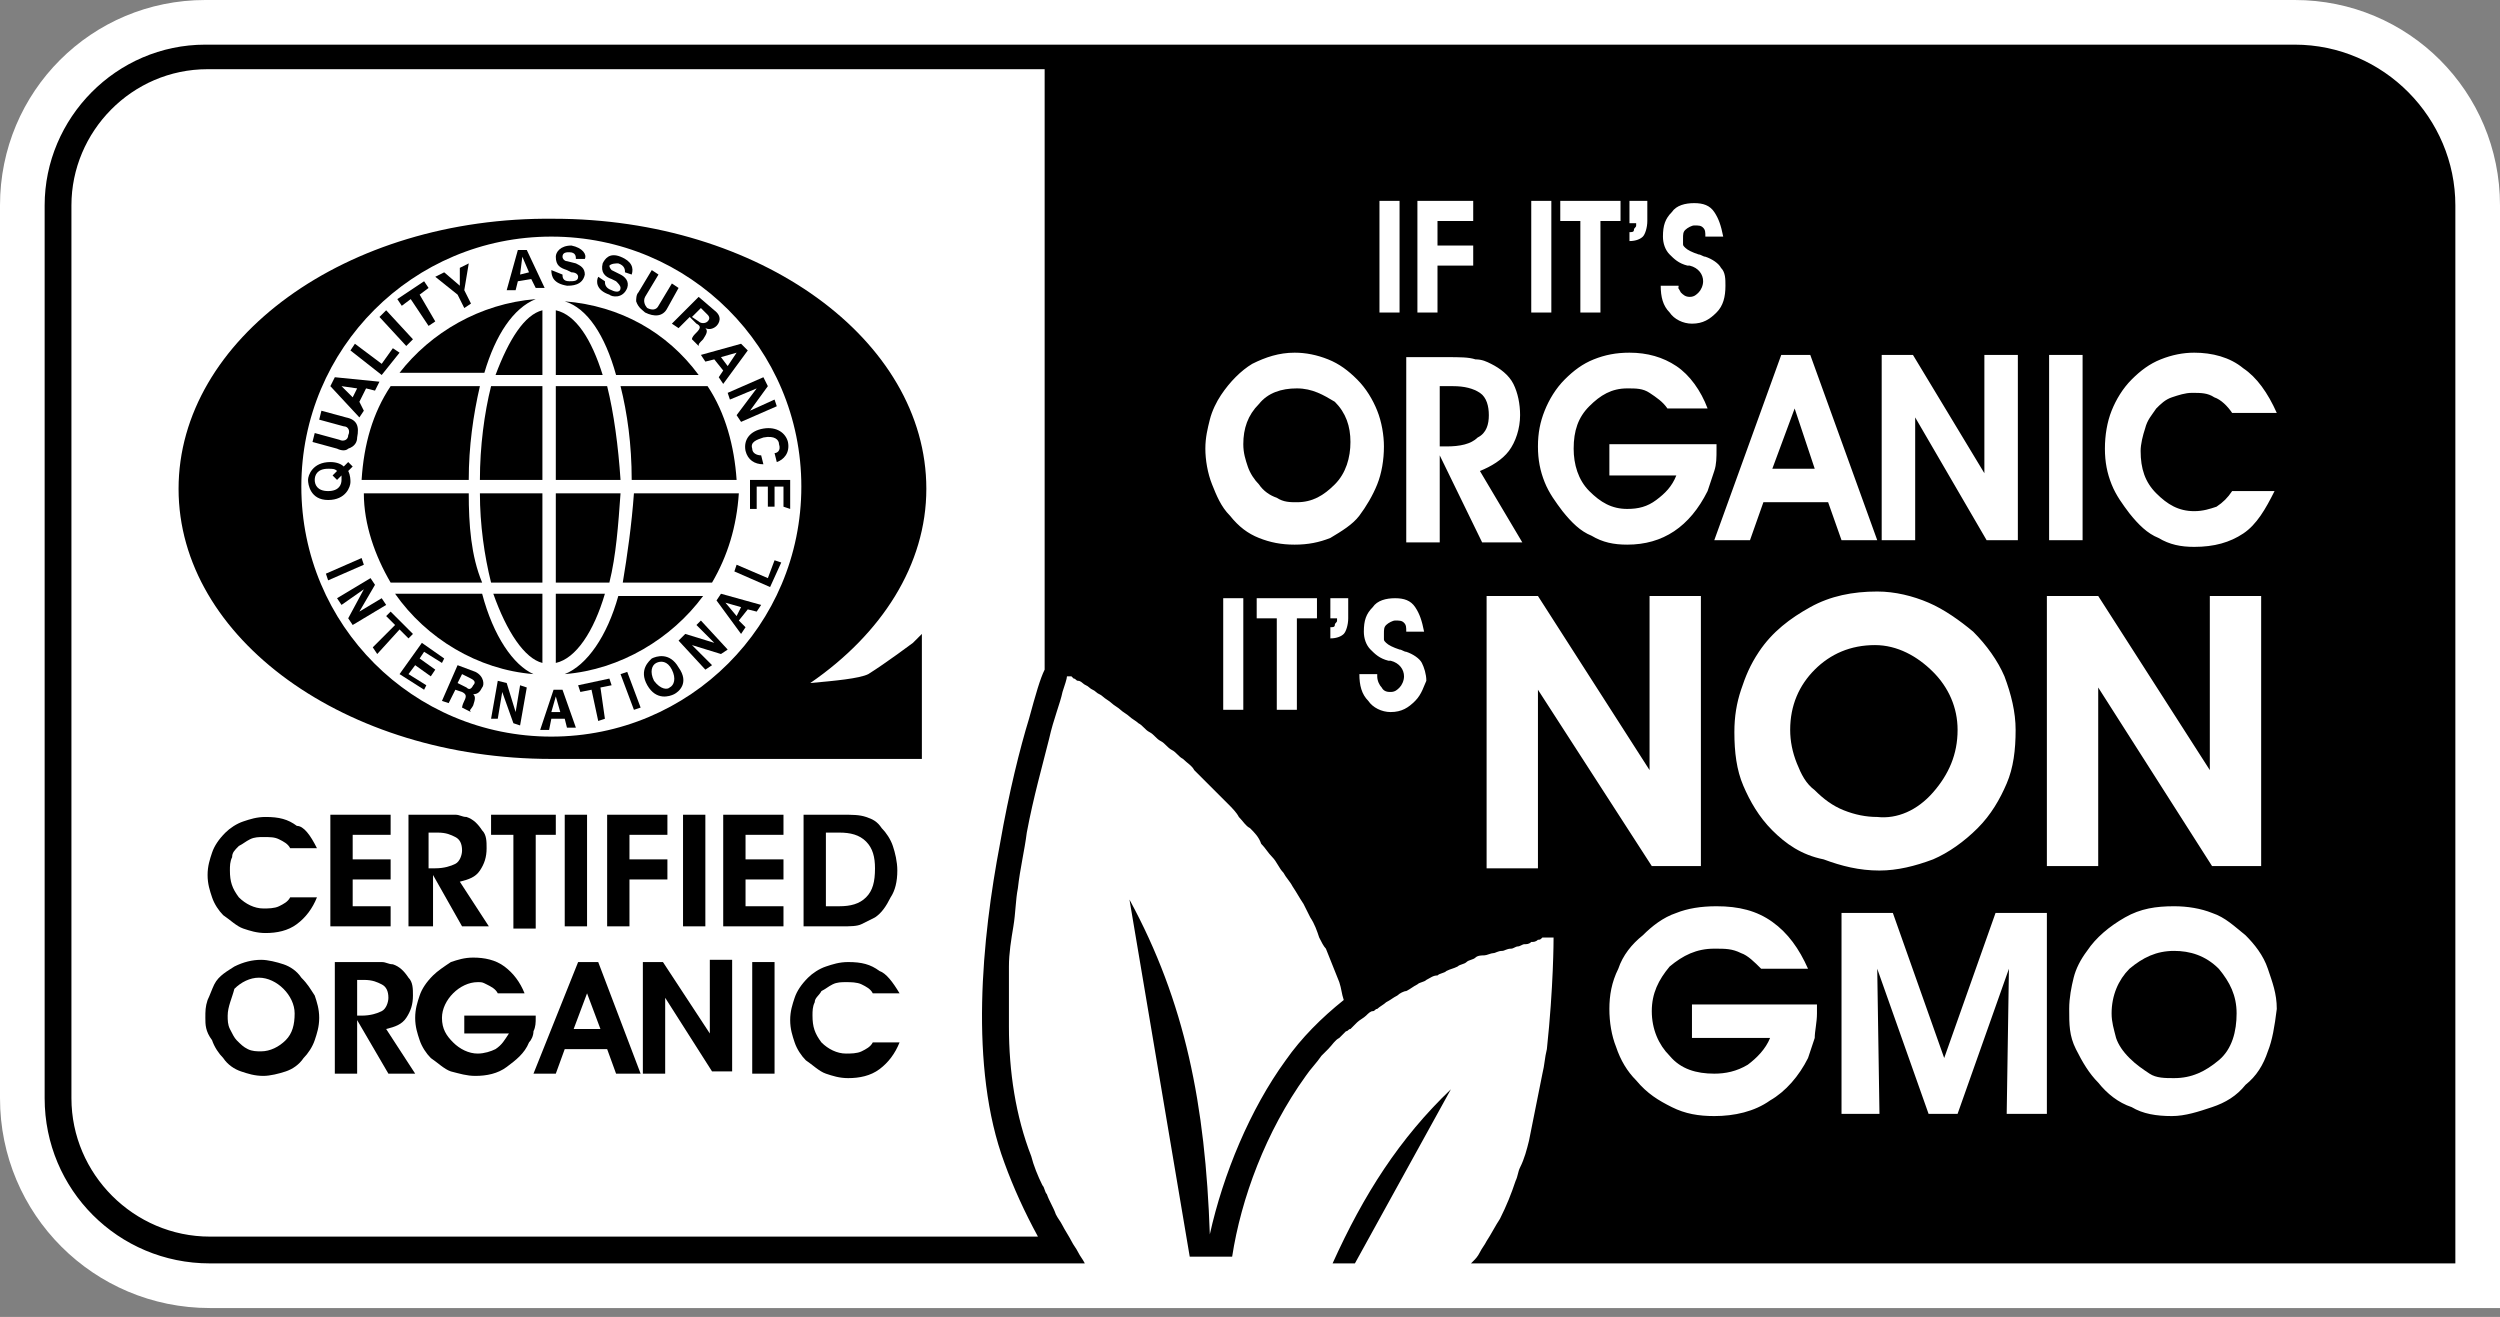 <svg width="112" height="59" viewBox="0 0 112 59" fill="none" xmlns="http://www.w3.org/2000/svg">
<rect x="0" y="0" width="112" height="59" fill="#808080" stroke="none"/>
<path d="M102.8 0H9.2C4.1 0 0 4.1 0 9.2V49.2C0 54.4 4.2 58.6 9.4 58.6H112V9.2C112 4.1 107.9 0 102.8 0Z" fill="white"></path>
<path d="M24.3 29.7V26.6H22.1C22.7 28.3 23.5 29.5 24.3 29.7Z" fill="black"></path>
<path d="M21.5 21.5H24.3V17.3H22C21.7 18.5 21.5 20 21.5 21.5Z" fill="black"></path>
<path d="M22 26.1H24.3V22.1H21.5C21.5 23.5 21.7 24.9 22 26.1Z" fill="black"></path>
<path d="M27.6 16.8H31.3C29.9 14.9 27.8 13.7 25.3 13.5C26.3 13.8 27.1 15 27.6 16.8Z" fill="black"></path>
<path d="M22.2 16.8H24.3V13.9C23.5 14.1 22.8 15.2 22.2 16.8Z" fill="black"></path>
<path d="M21.5 17.3H17.5C16.7 18.5 16.3 19.9 16.2 21.5H21C21 20 21.2 18.6 21.5 17.3Z" fill="black"></path>
<path d="M21 22.1H16.3C16.3 23.5 16.8 24.9 17.5 26.1H21.6C21.1 24.9 21 23.5 21 22.1Z" fill="black"></path>
<path d="M21.6 26.6H17.7C19.1 28.6 21.4 30 23.9 30.2C23 29.8 22.1 28.5 21.6 26.6Z" fill="black"></path>
<path d="M24 13.4C21.5 13.6 19.3 14.9 17.9 16.7H21.7C22.2 15 23 13.8 24 13.4Z" fill="black"></path>
<path d="M27.9 26.1H31.9C32.6 24.9 33 23.6 33.1 22.1H28.4C28.3 23.5 28.1 24.9 27.9 26.1Z" fill="black"></path>
<path d="M27.8 17.3C28.1 18.5 28.3 19.9 28.3 21.5H33C32.9 20 32.5 18.5 31.7 17.3H27.8Z" fill="black"></path>
<path d="M25.3 30.2C27.8 30 30.1 28.6 31.5 26.7H27.7C27.2 28.5 26.3 29.8 25.3 30.2Z" fill="black"></path>
<path d="M38.9 30.2C38.5 30.4 37.4 30.5 36.3 30.6C39.5 28.4 41.5 25.3 41.5 21.9C41.5 15.2 34 9.8 24.8 9.8C15.5 9.7 8 15.2 8 21.9C8 28.6 15.5 34 24.7 34H41.3V28.4L40.9 28.8C40.9 28.8 39.7 29.7 38.9 30.2ZM24.7 33C18.5 33 13.5 28 13.5 21.8C13.5 15.6 18.5 10.6 24.7 10.6C30.9 10.6 35.9 15.6 35.9 21.8C35.9 28 30.9 33 24.7 33Z" fill="black"></path>
<path d="M24.9 13.9V16.8H27C26.5 15.2 25.8 14.1 24.9 13.9Z" fill="black"></path>
<path d="M27.2 17.3H24.9V21.5H27.8C27.7 20 27.5 18.5 27.2 17.3Z" fill="black"></path>
<path d="M27.8 22.1H24.9V26.1H27.3C27.6 24.9 27.7 23.5 27.8 22.1Z" fill="black"></path>
<path d="M27.1 26.6H24.9V29.7C25.8 29.5 26.6 28.3 27.1 26.6Z" fill="black"></path>
<path d="M14.7 26L14.6 25.7L16.2 25L16.3 25.3L14.7 26Z" fill="black"></path>
<path d="M17.1 26.8L17.3 27.1L15.8 28L15.6 27.7L16.3 26.4L15.3 27.1L15.1 26.8L16.6 25.9L16.8 26.2L16.1 27.4L17.1 26.8Z" fill="black"></path>
<path d="M16.9 29.3L16.7 29L17.7 28L17.3 27.6L17.5 27.4L18.5 28.4L18.3 28.6L17.9 28.2L16.9 29.3Z" fill="black"></path>
<path d="M19.8 29.7L19 29.2L18.8 29.5L19.5 30L19.3 30.3L18.6 29.8L18.3 30.2L19.1 30.7L19 30.9L17.9 30.2L18.9 28.8L19.9 29.5L19.8 29.7Z" fill="black"></path>
<path d="M20.5 30.6L20.7 30.2L21.1 30.4C21.3 30.5 21.3 30.6 21.2 30.7C21.1 30.9 21 30.9 20.9 30.8L20.5 30.6ZM19.8 31.4L20.1 31.5L20.4 30.9L20.7 31C20.9 31.1 20.9 31.2 20.8 31.4C20.7 31.6 20.7 31.7 20.7 31.7L21.1 31.9C21 31.8 21.1 31.8 21.2 31.6C21.3 31.3 21.3 31.2 21.2 31.1C21.4 31.1 21.5 31 21.6 30.8C21.7 30.7 21.7 30.3 21.3 30.1L20.5 29.8L19.8 31.4Z" fill="black"></path>
<path d="M23.3 30.7L23.6 30.8L23.3 32.5L23 32.4L22.5 31L22.3 32.2H22L22.3 30.5L22.7 30.6L23.1 31.9L23.3 30.7Z" fill="black"></path>
<path d="M24.9 31.2L25.1 31.9H24.7L24.9 31.2ZM24.7 32.2H25.3L25.4 32.6H25.8L25.2 30.9H24.8L24.2 32.7H24.6L24.7 32.2Z" fill="black"></path>
<path d="M27.1 32.2L26.8 32.3L26.5 30.9L26 31L25.9 30.7L27.3 30.4L27.4 30.7L26.9 30.8L27.1 32.2Z" fill="black"></path>
<path d="M28.7 31.7L28.4 31.8L27.8 30.2L28.1 30.1L28.7 31.7Z" fill="black"></path>
<path d="M29.3 30.5C29.1 30.1 29.2 29.8 29.4 29.7C29.6 29.6 29.9 29.6 30.1 30C30.3 30.4 30.2 30.7 30 30.8C29.9 30.9 29.6 30.9 29.3 30.5ZM29 30.7C29.4 31.4 30 31.2 30.2 31.1C30.4 31 30.9 30.6 30.4 29.9C30 29.2 29.4 29.4 29.2 29.5C29.1 29.6 28.6 30 29 30.7Z" fill="black"></path>
<path d="M31.2 28L31.4 27.8L32.6 29.1L32.3 29.3L31 28.9L31.9 29.8L31.6 30L30.4 28.7L30.7 28.4L32 28.8L31.2 28Z" fill="black"></path>
<path d="M33.4 28.1L33.2 28.4L32.1 26.9L32.3 26.6L34.1 27.1L33.9 27.4L33.5 27.3L33.1 27.8L33.4 28.1ZM33 27.6L33.2 27.2L32.5 27L33 27.6Z" fill="black"></path>
<path d="M33 25.3L32.9 25.6L34.5 26.3L35 25.2L34.7 25.1L34.4 25.9L33 25.3Z" fill="black"></path>
<path d="M15.1 21.5L15.3 21.3C15.3 21.4 15.3 21.4 15.3 21.5C15.3 21.7 15.2 22 14.7 22C14.2 22 14.1 21.7 14.1 21.5C14.1 21.3 14.2 21 14.7 21C14.9 21 15 21 15.1 21.1L14.9 21.3L15.1 21.5ZM15.6 20.7L15.4 20.9C15.3 20.8 15.1 20.7 14.8 20.7C14 20.7 13.8 21.3 13.8 21.5C13.8 21.7 13.9 22.4 14.7 22.4C15.5 22.4 15.7 21.8 15.7 21.6C15.7 21.5 15.7 21.3 15.6 21.1L15.8 20.9L15.6 20.7Z" fill="black"></path>
<path d="M15.5 18.7C16 18.8 16.1 19.1 16 19.6C16 19.8 15.9 20 15.6 20.1C15.5 20.2 15.3 20.2 15.1 20.1L14 19.8L14.1 19.4L15.2 19.7C15.4 19.8 15.6 19.7 15.6 19.5C15.7 19.3 15.6 19.1 15.4 19.1L14.3 18.8L14.4 18.4L15.5 18.7Z" fill="black"></path>
<path d="M15.3 17.3L16 17.4L15.8 17.8L15.3 17.3ZM16.1 18L16.4 17.4L16.8 17.5L17 17.1L15 16.9L14.8 17.3L16.1 18.7L16.3 18.4L16.1 18Z" fill="black"></path>
<path d="M17.1 16.3L17.6 15.6L17.9 15.8L17.1 16.8L15.7 15.7L15.9 15.4L17.1 16.3Z" fill="black"></path>
<path d="M18.5 15.2L18.2 15.5L17 14.2L17.3 13.9L18.5 15.2Z" fill="black"></path>
<path d="M19.5 14.4L19.2 14.6L18.4 13.4L18 13.7L17.8 13.4L19 12.6L19.2 12.9L18.8 13.2L19.5 14.4Z" fill="black"></path>
<path d="M21.1 13.6L20.8 13.8L20.5 13.2L19.5 12.4L19.9 12.2L20.6 12.8V12L21 11.8L20.8 13L21.1 13.6Z" fill="black"></path>
<path d="M23.4 11.5L23.7 12.2L23.3 12.3L23.4 11.5ZM23.2 12.6L23.8 12.5L24 12.9H24.4L23.6 11.2H23.2L22.7 13H23.1L23.2 12.6Z" fill="black"></path>
<path d="M25.2 12.3C25.2 12.4 25.2 12.6 25.5 12.6C25.7 12.6 25.9 12.6 25.9 12.4C25.9 12.3 25.8 12.2 25.6 12.2L25.4 12.1C25.1 12 24.9 11.9 24.9 11.5C24.9 11.3 25.1 11 25.6 11C26.1 11.1 26.3 11.4 26.2 11.6H25.8C25.8 11.5 25.8 11.3 25.5 11.3C25.4 11.3 25.2 11.3 25.2 11.5C25.2 11.6 25.3 11.7 25.4 11.7L25.8 11.8C26 11.9 26.2 12 26.2 12.3C26.1 12.8 25.6 12.8 25.4 12.8C24.8 12.7 24.7 12.4 24.7 12.1L25.2 12.3Z" fill="black"></path>
<path d="M27.1 12.6C27.1 12.7 27.1 12.9 27.4 13C27.6 13.1 27.8 13.1 27.8 12.9C27.8 12.8 27.7 12.7 27.6 12.6L27.4 12.5C27.1 12.4 26.9 12.2 27 11.8C27.1 11.6 27.3 11.3 27.8 11.5C28.3 11.7 28.4 12 28.3 12.3L28 12.2C28 12.1 28 11.9 27.7 11.8C27.6 11.8 27.4 11.8 27.3 11.9C27.3 12 27.4 12.1 27.4 12.1L27.8 12.3C28 12.4 28.2 12.6 28.1 12.9C27.9 13.4 27.4 13.3 27.3 13.2C26.7 13 26.7 12.6 26.8 12.4L27.1 12.6Z" fill="black"></path>
<path d="M29.9 13.8C29.7 14.2 29.3 14.2 28.9 14C28.8 13.9 28.6 13.8 28.5 13.5C28.5 13.4 28.5 13.2 28.6 13.1L29.2 12.1L29.5 12.3L28.9 13.3C28.8 13.5 28.9 13.7 29 13.8C29.2 13.9 29.4 13.9 29.5 13.7L30.1 12.7L30.4 12.9L29.9 13.8Z" fill="black"></path>
<path d="M31.3 13.3L32 13.9C32.4 14.2 32.2 14.5 32.1 14.6C32 14.7 31.8 14.8 31.6 14.7C31.7 14.8 31.7 14.9 31.5 15.2C31.3 15.4 31.3 15.4 31.3 15.5L31 15.2C31 15.1 31.1 15 31.2 14.9C31.4 14.7 31.4 14.6 31.2 14.5L30.9 14.2L30.4 14.7L30.1 14.5L31.3 13.3ZM31.3 14.4C31.4 14.5 31.6 14.5 31.7 14.4C31.8 14.3 31.8 14.2 31.7 14.1L31.4 13.8L31 14.2L31.3 14.4Z" fill="black"></path>
<path d="M33 15.8L32.6 16.4L32.3 16L33 15.8ZM32 16.1L32.4 16.6L32.2 16.9L32.4 17.2L33.5 15.7L33.2 15.4L31.4 15.9L31.6 16.2L32 16.1Z" fill="black"></path>
<path d="M34.7 17.9L34.8 18.2L33.2 18.9L33 18.6L33.9 17.4L32.7 17.9L32.6 17.6L34.2 16.9L34.4 17.3L33.6 18.4L34.7 17.9Z" fill="black"></path>
<path d="M34.7 20.3C34.8 20.3 35 20.2 34.9 19.9C34.9 19.7 34.7 19.5 34.2 19.6C33.9 19.7 33.6 19.8 33.7 20.1C33.7 20.3 33.9 20.4 34.1 20.4L34.2 20.8C33.8 20.8 33.5 20.6 33.4 20.2C33.3 19.7 33.6 19.3 34.2 19.2C34.8 19.1 35.2 19.4 35.3 19.8C35.4 20.3 35.1 20.6 34.8 20.7L34.7 20.3Z" fill="black"></path>
<path d="M35.1 22.7V21.8H34.7V22.7H34.4V21.8H33.9V22.8H33.6V21.5H35.4V22.8L35.1 22.7Z" fill="black"></path>
<path d="M14.2 38H13C12.9 37.8 12.7 37.7 12.5 37.6C12.3 37.5 12.1 37.5 11.8 37.5C11.6 37.5 11.4 37.5 11.2 37.6C11 37.7 10.9 37.8 10.7 37.9C10.5 38.1 10.4 38.2 10.4 38.4C10.3 38.6 10.3 38.8 10.3 39C10.3 39.5 10.4 39.8 10.7 40.2C11 40.5 11.4 40.7 11.8 40.7C12 40.7 12.3 40.7 12.5 40.6C12.7 40.5 12.9 40.4 13 40.2H14.2C14 40.7 13.7 41.1 13.3 41.4C12.9 41.7 12.4 41.8 11.9 41.8C11.5 41.8 11.2 41.7 10.9 41.6C10.6 41.5 10.3 41.2 10 41C9.8 40.8 9.6 40.5 9.5 40.2C9.4 39.9 9.3 39.6 9.3 39.2C9.3 38.8 9.4 38.5 9.5 38.2C9.6 37.9 9.8 37.6 10.1 37.3C10.3 37.1 10.6 36.9 10.9 36.8C11.2 36.7 11.5 36.6 11.9 36.6C12.5 36.6 12.9 36.7 13.3 37C13.6 37 13.9 37.4 14.2 38Z" fill="black"></path>
<path d="M17.5 41.5H14.8V36.5H17.5V37.4H15.8V38.5H17.5V39.4H15.8V40.6H17.5V41.5Z" fill="black"></path>
<path d="M19.3 41.5H18.3V36.5H19.5C19.9 36.5 20.2 36.5 20.4 36.5C20.6 36.5 20.7 36.6 20.9 36.6C21.2 36.7 21.4 36.9 21.6 37.2C21.8 37.4 21.8 37.7 21.8 38C21.8 38.4 21.7 38.7 21.5 39C21.3 39.3 21 39.4 20.6 39.5L21.9 41.5H20.7L19.4 39.2V41.5H19.3ZM19.3 38.9H19.5C19.9 38.9 20.2 38.8 20.4 38.7C20.6 38.6 20.7 38.3 20.7 38.1C20.7 37.8 20.6 37.6 20.4 37.5C20.2 37.4 20 37.3 19.6 37.3H19.2V38.9H19.3Z" fill="black"></path>
<path d="M24.9 36.5V37.4H24V41.6H23V37.4H22V36.5H24.9Z" fill="black"></path>
<path d="M25.3 41.5V36.5H26.3V41.5H25.3Z" fill="black"></path>
<path d="M27.2 41.5V36.5H29.9V37.4H28.2V38.5H29.9V39.4H28.2V41.5H27.2Z" fill="black"></path>
<path d="M30.6 41.5V36.5H31.6V41.5H30.6Z" fill="black"></path>
<path d="M35.1 41.5H32.4V36.5H35.1V37.4H33.4V38.5H35.1V39.4H33.4V40.6H35.1V41.5Z" fill="black"></path>
<path d="M37.7 41.5H36V36.5H37.7C38.2 36.5 38.5 36.5 38.8 36.6C39.1 36.7 39.3 36.8 39.5 37.1C39.7 37.3 39.9 37.6 40 37.9C40.1 38.2 40.2 38.6 40.2 39C40.2 39.5 40.1 39.9 39.9 40.2C39.7 40.6 39.5 40.9 39.2 41.1C39 41.2 38.8 41.3 38.6 41.4C38.4 41.5 38.1 41.5 37.7 41.5ZM37.6 40.6C38.1 40.6 38.5 40.5 38.8 40.2C39.1 39.9 39.2 39.5 39.2 38.9C39.2 38.4 39.1 38 38.8 37.7C38.5 37.4 38.1 37.3 37.6 37.3H37V40.6H37.6Z" fill="black"></path>
<path d="M9.2 45.6C9.2 45.3 9.2 45.1 9.3 44.8C9.4 44.6 9.5 44.3 9.6 44.1C9.8 43.7 10.2 43.5 10.5 43.3C10.9 43.1 11.3 43 11.7 43C12 43 12.4 43.1 12.7 43.2C13 43.3 13.3 43.5 13.5 43.8C13.8 44.1 13.9 44.3 14.1 44.6C14.2 44.9 14.3 45.2 14.3 45.6C14.3 46 14.2 46.3 14.1 46.6C14 46.9 13.8 47.2 13.6 47.4C13.4 47.7 13.1 47.9 12.8 48C12.5 48.1 12.1 48.2 11.8 48.2C11.4 48.2 11.1 48.1 10.8 48C10.5 47.9 10.2 47.7 10 47.4C9.8 47.2 9.6 46.9 9.5 46.6C9.2 46.2 9.2 45.9 9.2 45.6ZM10.2 45.5C10.2 45.7 10.2 45.9 10.3 46.1C10.4 46.3 10.5 46.5 10.6 46.6C10.8 46.8 10.9 46.9 11.1 47C11.3 47.1 11.5 47.1 11.7 47.1C12.1 47.1 12.5 46.9 12.8 46.6C13.1 46.3 13.2 45.9 13.2 45.4C13.2 45 13 44.6 12.7 44.3C12.4 44 12 43.8 11.6 43.8C11.2 43.8 10.8 44 10.5 44.3C10.4 44.7 10.2 45.1 10.2 45.5Z" fill="black"></path>
<path d="M16 48.1H15V43.1H16.2C16.6 43.1 16.9 43.1 17.1 43.1C17.3 43.1 17.4 43.2 17.6 43.2C17.9 43.3 18.1 43.5 18.3 43.8C18.5 44 18.5 44.3 18.5 44.6C18.5 45 18.4 45.3 18.2 45.6C18 45.9 17.7 46 17.3 46.1L18.6 48.1H17.4L16 45.7V48.1ZM16 45.5H16.2C16.6 45.5 16.9 45.4 17.1 45.3C17.3 45.2 17.4 44.9 17.4 44.7C17.4 44.4 17.3 44.2 17.1 44.1C16.9 44 16.7 43.9 16.3 43.9H16V45.5Z" fill="black"></path>
<path d="M24 45.4C24 45.5 24 45.6 24 45.6C24 45.8 24 46 23.9 46.2C23.9 46.4 23.8 46.6 23.7 46.7C23.5 47.2 23.1 47.5 22.7 47.8C22.3 48.1 21.8 48.2 21.3 48.2C20.9 48.2 20.6 48.1 20.2 48C19.9 47.9 19.6 47.6 19.3 47.4C19.1 47.2 18.9 46.9 18.8 46.6C18.7 46.3 18.6 46 18.6 45.6C18.6 45.2 18.7 44.9 18.8 44.6C18.9 44.3 19.1 44 19.4 43.7C19.6 43.5 19.9 43.3 20.2 43.1C20.5 43 20.8 42.9 21.2 42.9C21.7 42.9 22.2 43 22.6 43.3C23 43.6 23.3 44 23.5 44.5H22.3C22.2 44.3 22 44.2 21.8 44.1C21.6 44 21.6 44 21.4 44C21 44 20.6 44.2 20.3 44.5C20 44.8 19.8 45.2 19.8 45.6C19.8 46.1 20 46.4 20.3 46.7C20.6 47 21 47.2 21.4 47.2C21.7 47.2 22 47.1 22.2 47C22.5 46.8 22.6 46.6 22.8 46.3H20.8V45.5H24V45.4Z" fill="black"></path>
<path d="M25.3 47L24.9 48.1H23.9L25.9 43.1H26.8L28.7 48.1H27.6L27.2 47H25.3ZM26.9 46.1L26.3 44.5L25.7 46.1H26.9Z" fill="black"></path>
<path d="M29.8 48.1H28.8V43.1H29.7L31.8 46.3V43H32.8V48H31.9L29.8 44.7V48.1Z" fill="black"></path>
<path d="M33.7 48.1V43.1H34.7V48.1H33.7Z" fill="black"></path>
<path d="M40.3 44.5H39.1C39 44.3 38.8 44.2 38.6 44.1C38.4 44 38.1 44 37.9 44C37.7 44 37.5 44 37.3 44.1C37.1 44.2 37 44.3 36.8 44.4C36.7 44.6 36.5 44.7 36.5 44.9C36.4 45.1 36.4 45.3 36.4 45.5C36.4 46 36.5 46.3 36.8 46.7C37.1 47 37.5 47.2 37.9 47.2C38.1 47.2 38.4 47.2 38.6 47.1C38.8 47 39 46.9 39.1 46.7H40.3C40.1 47.2 39.8 47.6 39.4 47.9C39 48.2 38.5 48.3 38 48.3C37.6 48.3 37.3 48.2 37 48.1C36.7 48 36.4 47.7 36.1 47.5C35.9 47.3 35.7 47 35.6 46.7C35.5 46.4 35.4 46.1 35.4 45.7C35.4 45.3 35.5 45 35.6 44.7C35.7 44.4 35.9 44.1 36.2 43.8C36.4 43.6 36.7 43.4 37 43.3C37.3 43.2 37.6 43.1 38 43.1C38.6 43.1 39 43.2 39.4 43.5C39.7 43.6 40 44 40.3 44.5Z" fill="black"></path>
<path d="M59.7 56.6H60.7L65 48.8C62.7 51 61.1 53.5 59.7 56.6Z" fill="black"></path>
<path d="M102.8 2H9.2C5.2 2 2 5.3 2 9.2V49.2C2 53.3 5.3 56.6 9.4 56.6H42.6H47C47 56.6 47.1 56.6 47.2 56.6H48.6C48.5 56.4 48.4 56.3 48.3 56.1C48.2 55.9 48.1 55.8 48 55.6C47.9 55.4 47.7 55.1 47.6 54.9C47.5 54.7 47.4 54.6 47.3 54.4C47.2 54.1 47 53.8 46.9 53.5C46.8 53.4 46.8 53.2 46.7 53.1C46.5 52.7 46.3 52.2 46.2 51.8C45.5 50 45.2 48 45.2 46C45.2 45.7 45.2 45.4 45.2 45.1C45.2 44.8 45.2 44.5 45.2 44.2C45.2 43.9 45.2 43.6 45.2 43.3C45.2 42.7 45.3 42.1 45.4 41.5C45.5 40.9 45.5 40.3 45.6 39.8C45.7 38.9 45.9 38.1 46 37.3C46.3 35.7 46.7 34.3 47 33.1C47.2 32.2 47.5 31.5 47.6 31C47.7 30.7 47.8 30.4 47.8 30.3C47.8 30.3 47.8 30.3 47.9 30.3C47.9 30.3 47.9 30.3 48 30.3L48.1 30.4C48.2 30.4 48.2 30.5 48.3 30.5C48.4 30.5 48.5 30.6 48.5 30.6C48.6 30.7 48.7 30.7 48.8 30.8C48.9 30.9 49 30.9 49.1 31C49.2 31.1 49.3 31.1 49.4 31.2C49.5 31.3 49.7 31.4 49.8 31.5C49.9 31.6 50.1 31.7 50.2 31.8C50.3 31.9 50.5 32 50.6 32.1C50.7 32.2 50.9 32.3 51 32.4C51.2 32.5 51.3 32.7 51.5 32.8C51.7 32.9 51.8 33.1 52 33.2C52.2 33.3 52.3 33.5 52.5 33.6C52.7 33.7 52.8 33.9 53 34C53.2 34.2 53.4 34.3 53.5 34.5C53.7 34.7 53.8 34.8 54 35C54.2 35.2 54.4 35.4 54.5 35.5C54.7 35.7 54.8 35.8 55 36C55.2 36.2 55.4 36.4 55.5 36.6C55.7 36.8 55.8 37 56 37.1C56.2 37.3 56.4 37.5 56.5 37.8C56.7 38 56.8 38.2 57 38.4C57.2 38.6 57.3 38.9 57.5 39.1C57.6 39.3 57.8 39.5 57.9 39.7C58.1 40 58.2 40.2 58.4 40.5C58.5 40.7 58.6 40.9 58.7 41.1C58.9 41.4 59 41.7 59.1 42C59.2 42.2 59.3 42.4 59.4 42.5C59.6 43 59.8 43.5 60 44C60.1 44.3 60.1 44.5 60.2 44.8C59.2 45.6 58.3 46.5 57.6 47.5C56 49.7 54.8 52.6 54.2 55.3C54 49.5 53.1 44.9 50.6 40.3L53.3 56.3H55.2C55.6 53.7 56.7 50.7 58.5 48.2C58.7 47.9 59 47.6 59.2 47.3C59.3 47.2 59.4 47.1 59.5 47C59.7 46.8 59.8 46.6 60 46.5C60.1 46.4 60.2 46.3 60.3 46.2C60.4 46.2 60.4 46.1 60.5 46.1C60.6 46 60.7 45.9 60.8 45.8C60.9 45.7 61.1 45.6 61.2 45.5C61.3 45.4 61.4 45.3 61.5 45.3C61.6 45.3 61.6 45.2 61.7 45.2C61.8 45.1 62 45 62.1 44.9C62.3 44.8 62.4 44.7 62.6 44.6C62.7 44.5 62.9 44.4 63 44.4C63.2 44.3 63.3 44.2 63.5 44.1C63.6 44 63.8 44 63.9 43.9C64.1 43.8 64.2 43.7 64.4 43.7C64.5 43.6 64.7 43.6 64.8 43.5C65 43.4 65.1 43.4 65.3 43.3C65.4 43.2 65.6 43.2 65.7 43.1C65.8 43 66 43 66.1 42.9C66.2 42.8 66.4 42.8 66.5 42.8C66.6 42.8 66.8 42.7 66.9 42.7C67 42.7 67.1 42.6 67.3 42.6C67.4 42.6 67.5 42.5 67.7 42.5C67.8 42.5 67.9 42.4 68 42.4C68.1 42.4 68.2 42.3 68.3 42.3C68.4 42.3 68.5 42.3 68.6 42.2C68.7 42.2 68.8 42.2 68.9 42.1C69 42.1 69 42.1 69.1 42C69.2 42 69.2 42 69.2 42C69.3 42 69.3 42 69.3 42H69.4C69.4 42 69.4 42 69.5 42H69.6C69.6 42.1 69.6 44.2 69.3 47C69.2 47.4 69.2 47.7 69.1 48.1C68.9 49.1 68.7 50.1 68.5 51.1C68.4 51.5 68.3 51.9 68.1 52.3C68 52.5 68 52.7 67.9 52.9C67.7 53.5 67.5 54 67.2 54.6C67 54.9 66.8 55.3 66.6 55.6C66.5 55.8 66.4 55.9 66.3 56.1C66.2 56.3 66.1 56.4 66 56.5C66 56.5 66 56.5 65.9 56.6H67.4H70H110V9.2C110 5.3 106.8 2 102.8 2ZM46.8 30C46.6 30.4 46.4 31.1 46.1 32.2C45.7 33.5 45.2 35.5 44.8 37.8C44 42 43.4 47.8 45 52.1C45.4 53.2 45.9 54.3 46.5 55.4H9.4C6 55.4 3.2 52.6 3.2 49.2V9.2C3.2 5.9 5.9 3.1 9.3 3.1H46.8V30ZM94.6 18.4C94.8 17.9 95.1 17.4 95.5 17C95.9 16.6 96.3 16.3 96.8 16.1C97.3 15.9 97.8 15.8 98.3 15.8C99.1 15.8 99.9 16 100.5 16.5C101.1 16.9 101.6 17.6 102 18.5H100C99.8 18.2 99.5 17.9 99.2 17.8C98.9 17.6 98.6 17.6 98.2 17.6C97.9 17.6 97.6 17.7 97.3 17.8C97 17.9 96.8 18.1 96.6 18.3C96.4 18.6 96.2 18.8 96.1 19.2C96 19.5 95.9 19.9 95.9 20.2C95.9 21 96.1 21.6 96.6 22.1C97.1 22.6 97.6 22.9 98.3 22.9C98.7 22.9 99 22.8 99.3 22.7C99.6 22.5 99.8 22.3 100 22H101.9C101.5 22.8 101.1 23.5 100.5 23.9C99.9 24.3 99.2 24.5 98.3 24.5C97.7 24.5 97.2 24.4 96.7 24.1C96.2 23.9 95.8 23.5 95.4 23C95.1 22.6 94.8 22.2 94.6 21.7C94.4 21.2 94.3 20.7 94.3 20.1C94.3 19.5 94.4 18.9 94.6 18.4ZM91.8 15.9H93.3V24.2H91.8V15.9ZM84.3 15.9H85.7L88.9 21.2V15.9H90.4V24.2H89L85.8 18.7V24.2H84.3V15.9ZM81.1 15.9L84.1 24.2H82.5L81.9 22.5H79L78.4 24.2H76.8L79.8 15.9H81.1ZM75.3 13.1C75.4 13.2 75.5 13.3 75.7 13.3C75.9 13.3 76 13.2 76.1 13.1C76.2 13 76.3 12.8 76.3 12.6C76.3 12.3 76.1 12 75.7 11.9C75.6 11.9 75.6 11.9 75.6 11.9C75.2 11.8 75 11.6 74.8 11.4C74.6 11.2 74.5 10.9 74.5 10.6C74.5 10.1 74.6 9.8 74.9 9.5C75.1 9.2 75.5 9.1 75.9 9.1C76.3 9.1 76.6 9.2 76.8 9.5C77 9.8 77.1 10.1 77.2 10.6H76.4C76.4 10.4 76.4 10.3 76.3 10.2C76.2 10.1 76.1 10.1 75.9 10.1C75.8 10.1 75.6 10.2 75.5 10.3C75.4 10.4 75.4 10.5 75.4 10.7C75.4 10.8 75.4 10.8 75.4 10.9C75.4 11 75.4 11 75.5 11.1C75.6 11.2 75.8 11.3 76.1 11.4C76.2 11.4 76.3 11.5 76.4 11.5C76.7 11.6 77 11.8 77.1 12C77.3 12.2 77.3 12.5 77.3 12.8C77.3 13.3 77.2 13.7 76.9 14C76.6 14.3 76.3 14.5 75.8 14.5C75.4 14.5 75 14.3 74.8 14C74.5 13.7 74.4 13.3 74.4 12.8H75.2V12.9C75.1 12.8 75.2 12.9 75.3 13.1ZM73 10.4C73.1 10.4 73.2 10.4 73.2 10.3C73.2 10.2 73.3 10.2 73.3 10.1V10H73V9H73.8V9.9C73.8 10.2 73.7 10.5 73.6 10.6C73.5 10.7 73.3 10.8 73 10.8V10.4ZM75.1 16.4C75.7 16.8 76.2 17.5 76.5 18.3H74.7C74.5 18 74.2 17.8 73.9 17.6C73.6 17.4 73.3 17.4 72.9 17.4C72.2 17.4 71.7 17.7 71.2 18.2C70.7 18.7 70.5 19.3 70.5 20.1C70.5 20.8 70.7 21.5 71.2 22C71.7 22.5 72.2 22.8 72.9 22.8C73.4 22.8 73.8 22.7 74.2 22.4C74.6 22.1 74.9 21.8 75.1 21.3H72.1V19.9H76.9V20C76.9 20.1 76.9 20.1 76.9 20.1C76.9 20.5 76.9 20.8 76.8 21.1C76.7 21.4 76.6 21.7 76.5 22C76.1 22.8 75.6 23.4 75 23.8C74.4 24.2 73.7 24.4 72.9 24.4C72.3 24.4 71.8 24.3 71.3 24C70.8 23.8 70.4 23.4 70 22.9C69.7 22.5 69.4 22.1 69.2 21.6C69 21.1 68.9 20.6 68.9 20C68.9 19.4 69 18.9 69.2 18.4C69.4 17.9 69.7 17.4 70.1 17C70.5 16.6 70.9 16.3 71.4 16.1C71.9 15.9 72.4 15.8 73 15.8C73.8 15.8 74.5 16 75.1 16.4ZM69.9 9H72.6V9.9H71.7V14H70.8V9.9H69.9V9ZM68.6 9H69.5V14H68.6V9ZM63.5 9H66V9.9H64.4V11H66V11.9H64.4V14H63.5V9ZM61.8 9H62.7V14H61.8V9ZM55.7 31.8H54.8V26.8H55.7V31.8ZM59 27.7H58.1V31.8H57.2V27.7H56.3V26.8H59V27.7ZM60.4 27.7C60.4 28 60.3 28.3 60.2 28.4C60.1 28.5 59.9 28.6 59.6 28.6V28.1C59.7 28.1 59.8 28.1 59.8 28C59.8 27.9 59.9 27.9 59.9 27.8V27.7H59.6V26.8H60.4V27.7ZM59.6 24.1C59.1 24.3 58.6 24.4 58 24.4C57.4 24.4 56.9 24.3 56.4 24.1C55.9 23.9 55.5 23.6 55.1 23.1C54.7 22.7 54.5 22.2 54.3 21.7C54.1 21.2 54 20.6 54 20.1C54 19.6 54.1 19.2 54.2 18.8C54.3 18.4 54.5 18 54.7 17.7C55.1 17.1 55.6 16.6 56.1 16.3C56.7 16 57.3 15.8 58 15.8C58.5 15.8 59 15.9 59.5 16.1C60 16.3 60.4 16.6 60.8 17C61.2 17.4 61.5 17.9 61.7 18.4C61.9 18.9 62 19.5 62 20C62 20.6 61.9 21.2 61.7 21.7C61.5 22.2 61.2 22.7 60.9 23.1C60.6 23.5 60.1 23.8 59.6 24.1ZM63.4 31.4C63.1 31.7 62.8 31.9 62.3 31.9C61.9 31.9 61.5 31.7 61.3 31.4C61 31.1 60.9 30.7 60.9 30.2H61.7V30.3C61.7 30.5 61.8 30.7 61.9 30.8C62 31 62.2 31 62.3 31C62.5 31 62.6 30.9 62.7 30.8C62.8 30.7 62.9 30.5 62.9 30.3C62.9 30 62.7 29.7 62.3 29.6C62.2 29.6 62.2 29.6 62.2 29.6C61.8 29.5 61.6 29.3 61.4 29.1C61.2 28.9 61.1 28.6 61.1 28.3C61.1 27.8 61.2 27.5 61.5 27.2C61.7 26.9 62.1 26.8 62.5 26.8C62.9 26.8 63.2 26.9 63.4 27.2C63.6 27.5 63.7 27.8 63.8 28.3H63C63 28.1 63 28 62.9 27.9C62.8 27.8 62.7 27.8 62.5 27.8C62.4 27.8 62.2 27.9 62.1 28C62 28.1 62 28.2 62 28.4C62 28.5 62 28.5 62 28.6C62 28.7 62 28.7 62.1 28.8C62.2 28.9 62.4 29 62.7 29.1C62.8 29.1 62.9 29.2 63 29.2C63.3 29.3 63.6 29.5 63.7 29.7C63.8 29.9 63.9 30.2 63.9 30.5C63.8 30.7 63.7 31.1 63.4 31.4ZM64.5 20.4V24.3H63V16H64.8C65.4 16 65.8 16 66.1 16.1C66.4 16.1 66.6 16.2 66.8 16.3C67.2 16.5 67.6 16.8 67.8 17.2C68 17.6 68.1 18.1 68.1 18.6C68.1 19.2 67.9 19.8 67.6 20.2C67.3 20.6 66.8 20.9 66.3 21.1L68.2 24.3H66.4L64.5 20.4ZM68.9 30.9V38.9H66.6V26.7H68.9L73.9 34.5V26.7H76.2V38.8H74L68.9 30.9ZM81.3 46.5C81.2 46.8 81.1 47.1 81 47.4C80.6 48.2 80 48.9 79.3 49.3C78.6 49.8 77.7 50 76.8 50C76.1 50 75.5 49.9 74.9 49.6C74.3 49.3 73.8 49 73.3 48.4C72.9 48 72.6 47.5 72.4 46.9C72.2 46.4 72.1 45.8 72.1 45.2C72.1 44.6 72.2 44 72.5 43.4C72.7 42.8 73.1 42.3 73.6 41.9C74 41.5 74.5 41.1 75.1 40.9C75.6 40.7 76.2 40.6 76.9 40.6C77.9 40.6 78.7 40.8 79.4 41.3C80.1 41.8 80.6 42.5 81 43.4H78.9C78.6 43.1 78.3 42.8 78 42.7C77.6 42.5 77.3 42.5 76.8 42.5C76 42.5 75.4 42.8 74.8 43.3C74.3 43.9 74 44.5 74 45.3C74 46.1 74.3 46.8 74.8 47.3C75.3 47.9 76 48.1 76.8 48.1C77.3 48.1 77.8 48 78.3 47.7C78.7 47.4 79.1 47 79.3 46.5H75.8V45H81.4C81.4 45 81.4 45.1 81.4 45.2C81.4 45.3 81.4 45.3 81.4 45.4C81.4 45.8 81.3 46.2 81.3 46.5ZM79.4 37.2C78.8 36.6 78.4 35.9 78.1 35.2C77.8 34.5 77.7 33.7 77.7 32.8C77.7 32.1 77.8 31.5 78 30.9C78.2 30.3 78.4 29.8 78.8 29.2C79.4 28.3 80.2 27.7 81.1 27.2C82 26.7 83 26.5 84.1 26.5C84.9 26.5 85.7 26.7 86.4 27C87.1 27.3 87.8 27.8 88.4 28.3C89 28.9 89.5 29.6 89.8 30.3C90.1 31.1 90.3 31.9 90.3 32.7C90.3 33.6 90.2 34.4 89.9 35.1C89.6 35.8 89.2 36.5 88.6 37.1C88 37.7 87.3 38.2 86.6 38.5C85.8 38.8 85 39 84.2 39C83.3 39 82.5 38.8 81.7 38.5C80.7 38.3 80 37.8 79.4 37.2ZM91.6 49.9H89.9L90 43.4L87.7 49.9H86.4L84.1 43.4L84.2 49.9H82.5V40.9H84.8L87.1 47.4L89.4 40.9H91.7V49.9H91.6ZM91.7 26.7H94L99 34.5V26.7H101.3V38.8H99.1L94 30.8V38.8H91.7V26.7ZM101.6 47.1C101.4 47.7 101.1 48.2 100.6 48.6C100.2 49.1 99.7 49.4 99.1 49.6C98.5 49.8 97.9 50 97.3 50C96.6 50 96 49.9 95.5 49.6C94.9 49.4 94.4 49 94 48.5C93.6 48.1 93.3 47.6 93 47C92.7 46.4 92.7 45.9 92.7 45.2C92.7 44.7 92.8 44.2 92.9 43.8C93 43.4 93.2 43 93.5 42.6C93.9 42 94.5 41.5 95.2 41.1C95.9 40.7 96.6 40.6 97.4 40.6C98 40.6 98.6 40.7 99.1 40.9C99.7 41.1 100.1 41.5 100.6 41.9C101 42.3 101.4 42.8 101.6 43.4C101.8 44 102 44.5 102 45.2C101.9 46 101.8 46.6 101.6 47.1Z" fill="black"></path>
<path d="M86.6 35.5C87.3 34.7 87.7 33.8 87.7 32.7C87.7 31.7 87.3 30.8 86.6 30.1C85.9 29.4 85 28.9 84 28.9C82.9 28.9 82 29.3 81.3 30C80.6 30.7 80.2 31.6 80.2 32.7C80.2 33.2 80.3 33.7 80.5 34.2C80.7 34.7 80.9 35.1 81.3 35.4C81.7 35.8 82.1 36.1 82.6 36.3C83.1 36.5 83.6 36.6 84.1 36.6C85 36.7 85.9 36.3 86.6 35.5Z" fill="black"></path>
<path d="M58.1 17.4C57.4 17.4 56.8 17.6 56.4 18.1C55.9 18.6 55.7 19.2 55.7 19.9C55.7 20.3 55.8 20.6 55.9 20.9C56 21.2 56.2 21.5 56.4 21.7C56.6 22 56.9 22.2 57.2 22.3C57.5 22.5 57.8 22.5 58.1 22.5C58.8 22.5 59.3 22.2 59.8 21.7C60.3 21.2 60.5 20.5 60.5 19.8C60.5 19.1 60.3 18.5 59.8 18C59.3 17.7 58.8 17.4 58.1 17.4Z" fill="black"></path>
<path d="M97.4 42.6C96.6 42.6 96 42.9 95.4 43.4C94.9 43.9 94.6 44.6 94.6 45.4C94.6 45.8 94.7 46.1 94.8 46.5C94.9 46.8 95.1 47.1 95.4 47.4C95.7 47.7 96 47.9 96.3 48.1C96.6 48.3 97 48.3 97.4 48.3C98.2 48.3 98.8 48 99.4 47.5C100 47 100.2 46.2 100.2 45.4C100.2 44.6 99.9 44 99.4 43.4C98.8 42.8 98.1 42.6 97.4 42.6Z" fill="black"></path>
<path d="M80.4 18.3L79.4 21H81.3L80.4 18.3Z" fill="black"></path>
<path d="M66.7 18.6C66.7 18.2 66.6 17.8 66.3 17.6C66 17.4 65.6 17.3 65.1 17.3H64.5V20H64.8C65.4 20 65.9 19.9 66.2 19.6C66.6 19.4 66.7 19 66.7 18.6Z" fill="black"></path>
<path d="M58.9 48.5C59.1 48.2 59.4 47.9 59.6 47.6C59.3 47.9 59.1 48.2 58.9 48.5Z" fill="white"></path>
<path d="M59.8 47.4C60 47.2 60.1 47 60.3 46.9C60.2 47 60 47.2 59.8 47.4Z" fill="white"></path>
</svg>
